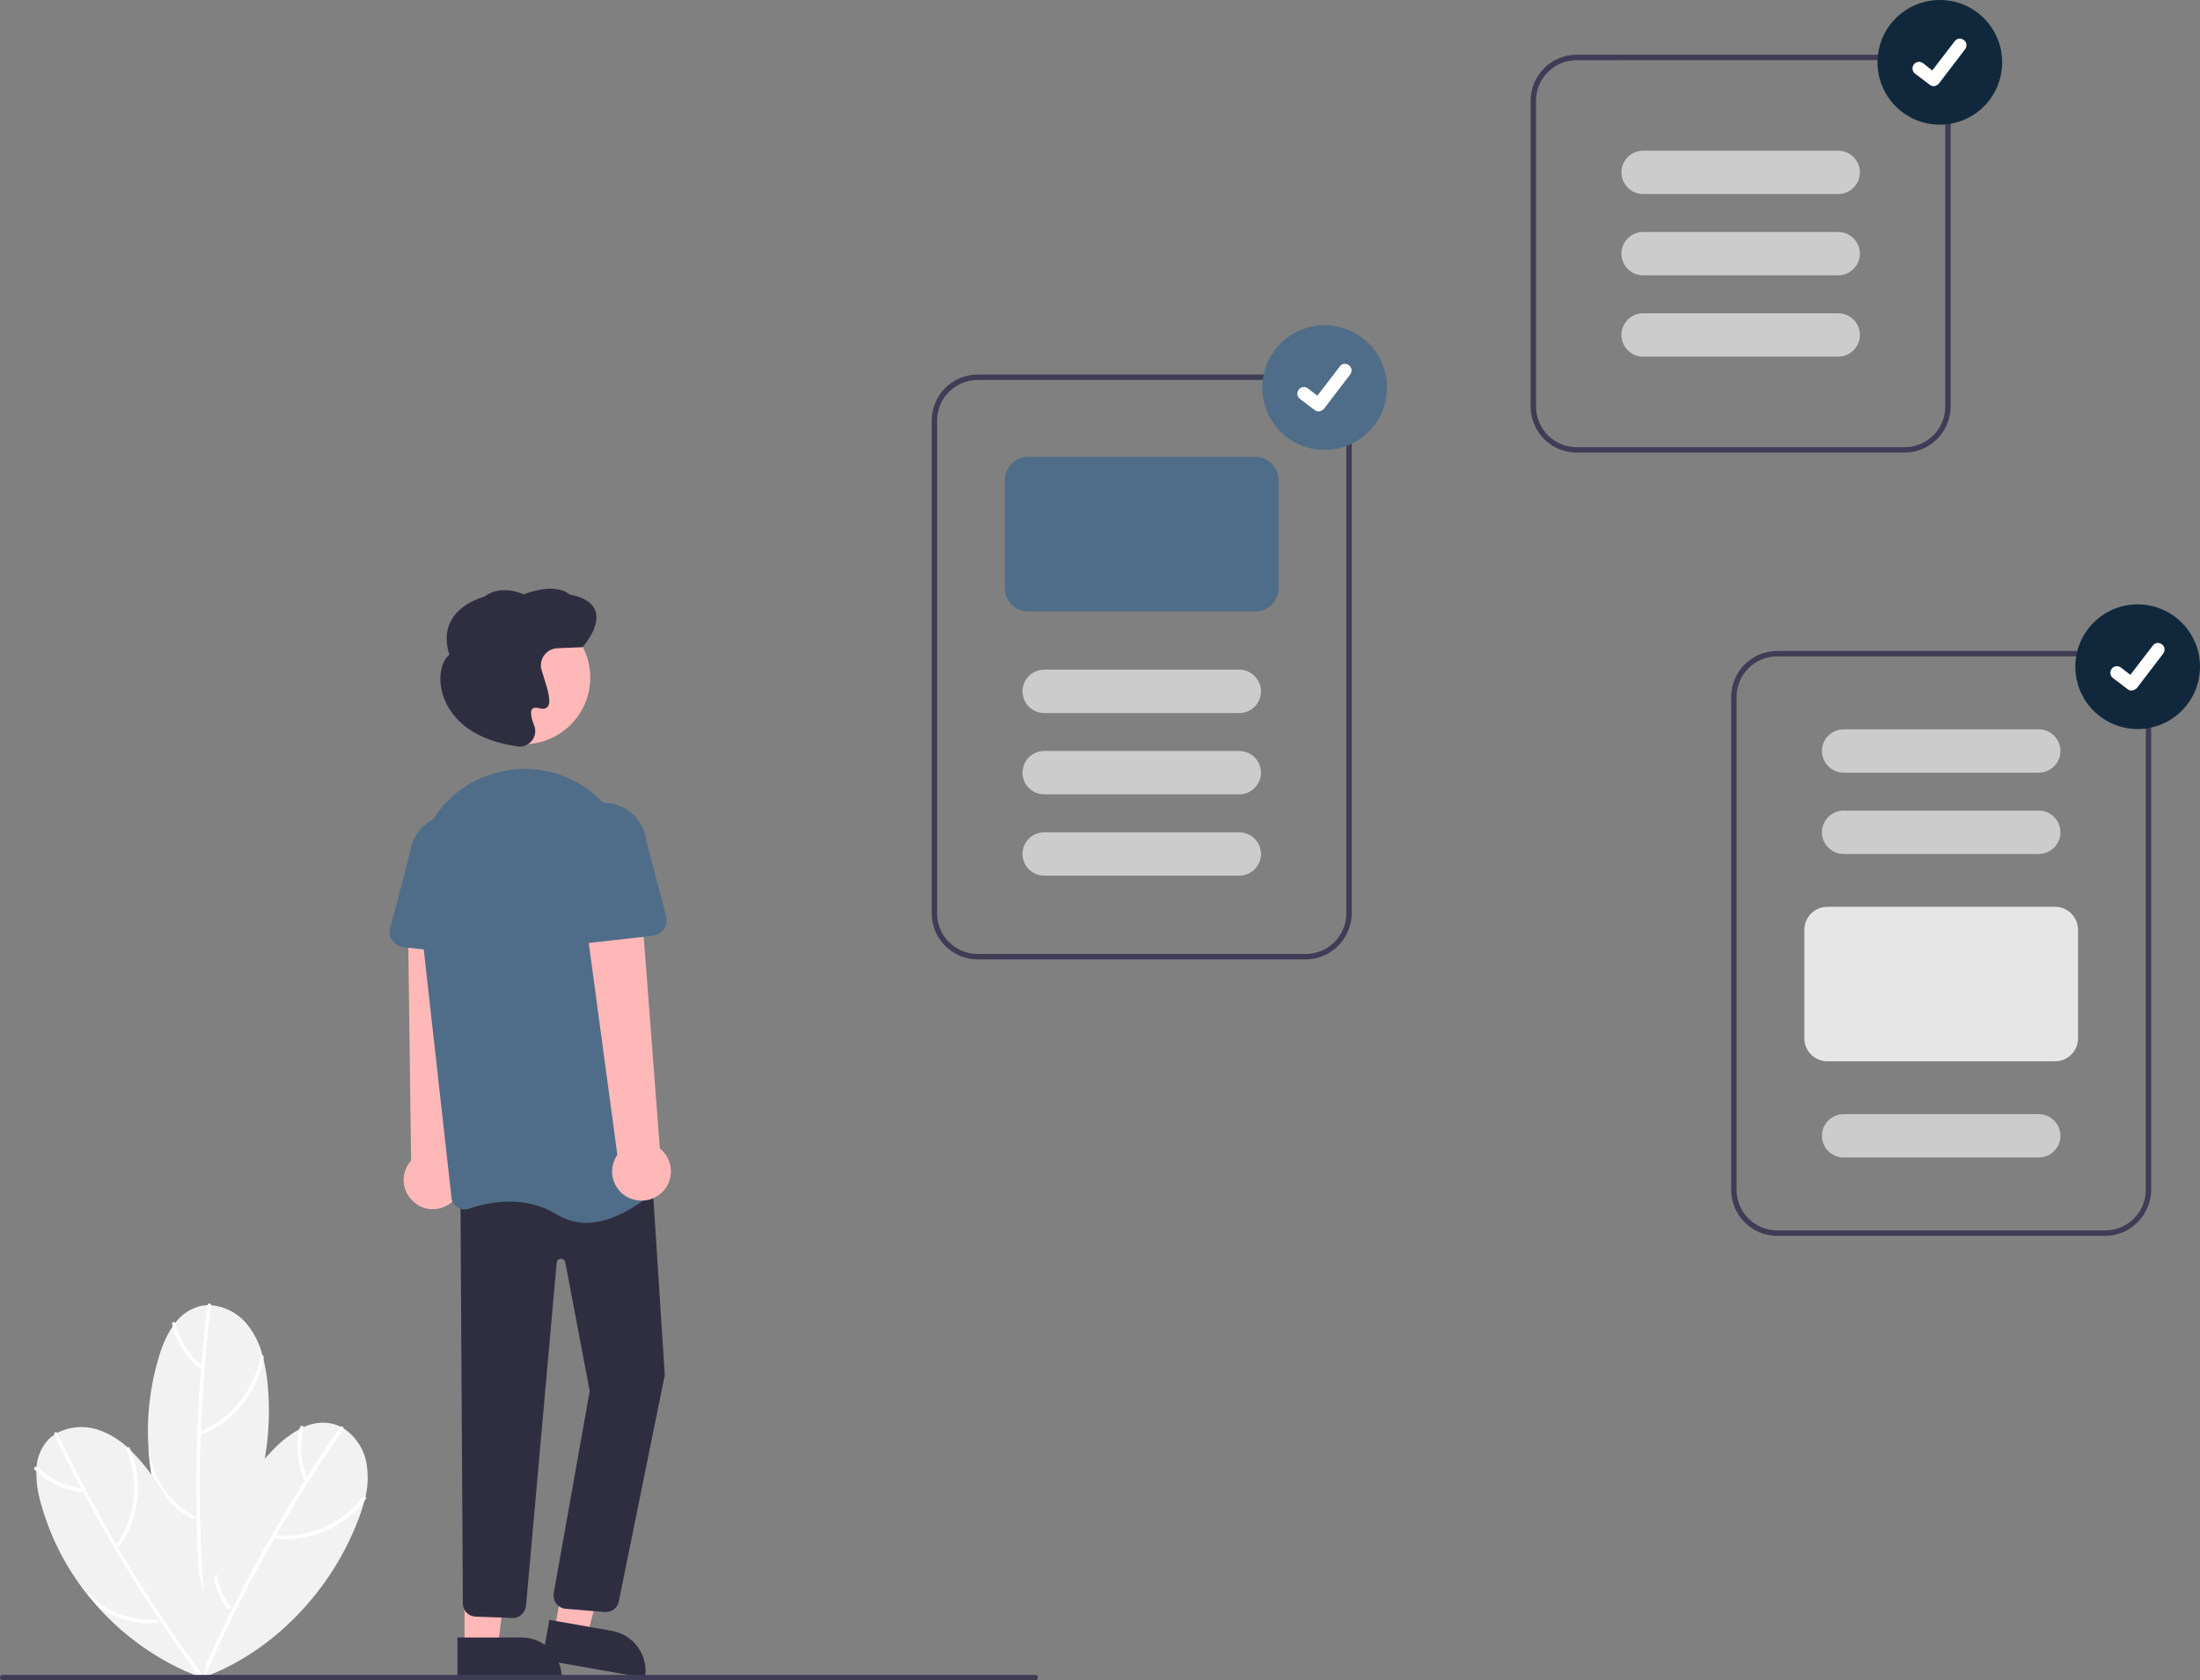 <?xml version="1.0" encoding="utf-8"?>
<!-- Generator: Adobe Illustrator 26.0.2, SVG Export Plug-In . SVG Version: 6.00 Build 0)  -->
<svg version="1.1" id="Ebene_1" xmlns="http://www.w3.org/2000/svg" xmlns:xlink="http://www.w3.org/1999/xlink" x="0px" y="0px"
	 viewBox="0 0 811.8 620" style="enable-background:new 0 0 811.8 620;" xml:space="preserve">
<rect x="0" y="0" width="811.8" height="620" fill="#808080" stroke="none"/>
<style type="text/css">
	.st0{fill:#F2F2F2;}
	.st1{fill:#FFFFFF;}
	.st2{fill:#FFB8B8;}
	.st3{fill:#2F2E41;}
	.st4{fill:#4F6D88;}
	.st5{fill:#3F3D56;}
	.st6{fill:#CCCCCC;}
	.st7{fill:#E6E6E6;}
	.st8{fill:#11283C;}
</style>
<path class="st0" d="M74.9,619l0,0.2c0-0.2-0.1-0.5-0.1-0.7c-0.1-0.4-0.1-0.8-0.2-1.2c-2.4-15.3-1.1-31.1,3.9-45.8
	c1-2.9,2.1-5.7,3.3-8.5c4.7-10.7,11.4-20.4,19.6-28.7c2.7-2.8,5.8-5.1,9.1-7c0.5-0.3,1-0.5,1.5-0.7c3.1-1.5,6.6-2,10-1.4
	c1.2,0.2,2.4,0.6,3.6,1.2c0.4,0.2,0.8,0.4,1.1,0.6c4.6,3,7.7,7.8,8.6,13.2c0.6,4,0.5,8.1-0.4,12c-0.1,0.4-0.2,0.8-0.3,1.1
	c-0.7,2.6-1.5,5.2-2.5,7.7C122.2,586.9,100.8,609.6,74.9,619z"/>
<path class="st1" d="M125.5,526.6c-7.8,11.2-15.1,22.6-22,34.4c-6.9,11.7-13.4,23.7-19.4,36c-3.4,6.8-6.6,13.8-9.6,20.7
	c-0.3,0.8,0.8,1.4,1.1,0.7c5.5-12.5,11.4-24.7,17.8-36.7c6.4-12,13.3-23.8,20.6-35.3c4.1-6.4,8.3-12.8,12.7-19
	C127.1,526.5,126,525.9,125.5,526.6L125.5,526.6z"/>
<path class="st1" d="M133.8,552.4c-5.8,7.6-14.4,12.6-23.9,13.9c-2.6,0.4-5.3,0.4-8,0.2c-0.9-0.1-0.9,1.2,0,1.3
	c9.9,0.8,19.7-2.3,27.4-8.6c2.1-1.8,4.1-3.8,5.7-6.1C135.5,552.4,134.3,551.7,133.8,552.4L133.8,552.4z"/>
<path class="st1" d="M83.9,593.6c-1.4-1.9-2.5-4-3.4-6.2c-2-5-2.7-10.4-2.1-15.8c1-2.9,2.1-5.7,3.3-8.5c0.2,0.2,0.2,0.5,0.1,0.7
	c-0.9,2.1-1.5,4.2-1.9,6.5c-1.3,7.9,0.5,16,5.1,22.6c0.1,0.1,0.2,0.3,0.1,0.5c-0.2,0.4-0.6,0.5-1,0.4
	C84.1,593.8,84,593.7,83.9,593.6z"/>
<path class="st1" d="M110.7,526.6c-1.6,6.4-1.1,13.1,1.4,19.2c0.2,0.3,0.6,0.4,0.9,0.2c0.3-0.2,0.4-0.6,0.2-0.9
	c-2.3-5.8-2.8-12.1-1.2-18.2c0.1-0.4-0.1-0.7-0.5-0.8C111.1,526.1,110.8,526.3,110.7,526.6L110.7,526.6z"/>
<path class="st0" d="M74.7,587l0.1,0.2c-0.2-0.2-0.3-0.4-0.5-0.6c-0.2-0.3-0.5-0.6-0.7-0.9c-9.3-12.5-15.4-27-17.8-42.3
	c-0.5-3-0.8-6-1-9c-0.8-11.7,0.6-23.4,4.1-34.6c1.1-3.7,2.7-7.2,4.8-10.4c0.3-0.5,0.6-0.9,1-1.3c2-2.8,4.9-4.8,8.2-5.9
	c1.2-0.4,2.5-0.6,3.7-0.6c0.4,0,0.9,0,1.3,0c5.5,0.5,10.5,3.3,13.8,7.7c2.4,3.2,4.2,6.9,5.2,10.9c0.1,0.4,0.2,0.7,0.3,1.1
	c0.6,2.6,1.1,5.3,1.4,8C101.7,536.5,93.3,566.7,74.7,587z"/>
<path class="st1" d="M76.6,481.6c-1.7,13.5-2.9,27.1-3.5,40.7c-0.7,13.6-0.8,27.2-0.5,40.8c0.2,7.6,0.6,15.2,1.1,22.8
	c0.1,0.8,1.4,0.9,1.3,0.1c-0.9-13.6-1.4-27.2-1.3-40.8c0.1-13.6,0.7-27.2,1.8-40.8c0.6-7.6,1.4-15.2,2.4-22.8
	C78,480.8,76.7,480.8,76.6,481.6L76.6,481.6z"/>
<path class="st1" d="M96,500.7c-1.6,9.4-7,17.9-14.8,23.4c-2.2,1.6-4.5,2.8-7,3.9c-0.8,0.3-0.2,1.5,0.6,1.2
	c9.2-3.9,16.4-11.2,20.2-20.4c1.1-2.6,1.8-5.3,2.3-8C97.4,499.9,96.1,499.8,96,500.7L96,500.7z"/>
<path class="st1" d="M70.9,560.3c-2.1-1.1-4.1-2.4-5.9-3.9c-4.1-3.5-7.3-8-9.2-13c-0.5-3-0.8-6-1-9c0.2,0.1,0.4,0.4,0.4,0.6
	c0.2,2.2,0.7,4.4,1.4,6.6c2.5,7.6,7.9,14,15,17.7c0.2,0.1,0.3,0.2,0.3,0.4c0,0.4-0.3,0.7-0.7,0.8C71.1,560.4,71,560.4,70.9,560.3z"
	/>
<path class="st1" d="M63.5,488.5c1.5,6.4,5.1,12.1,10.1,16.4c0.3,0.2,0.7,0.1,0.9-0.2c0.2-0.3,0.1-0.7-0.2-0.9
	c-4.7-4-8.1-9.5-9.5-15.5c-0.1-0.4-0.5-0.6-0.8-0.5C63.7,487.9,63.4,488.2,63.5,488.5L63.5,488.5z"/>
<path class="st0" d="M75.3,619.2l0.2,0.2c-0.2-0.1-0.5-0.2-0.7-0.2c-0.4-0.1-0.7-0.3-1.1-0.4c-14.5-5.5-27.5-14.5-37.8-26.1
	c-2-2.3-3.9-4.6-5.7-7c-7-9.4-12.1-20-15.2-31.3c-1.1-3.7-1.6-7.5-1.6-11.4c0-0.6,0-1.1,0.1-1.7c0.2-3.4,1.5-6.7,3.7-9.4
	c0.8-1,1.8-1.8,2.8-2.5c0.4-0.2,0.7-0.5,1.1-0.7c4.9-2.5,10.6-2.8,15.8-0.9c3.8,1.4,7.3,3.6,10.2,6.3c0.3,0.3,0.6,0.5,0.8,0.8
	c2,1.9,3.8,3.9,5.5,6C70.8,562.2,80,592.1,75.3,619.2z"/>
<path class="st1" d="M20.1,529.4c5.8,12.3,12.2,24.4,18.9,36.2c6.8,11.8,14,23.4,21.6,34.7c4.3,6.3,8.7,12.5,13.2,18.7
	c0.5,0.7,1.7,0,1.1-0.7c-8.1-10.9-15.8-22.2-23.1-33.7c-7.3-11.5-14.1-23.3-20.4-35.4c-3.6-6.7-7-13.6-10.3-20.4
	C20.9,528,19.7,528.6,20.1,529.4z"/>
<path class="st1" d="M46.7,535c3.7,8.8,3.8,18.8,0.2,27.7c-1,2.5-2.3,4.8-3.8,7c-0.5,0.7,0.7,1.4,1.1,0.7c5.6-8.2,7.8-18.3,6.1-28.1
	c-0.5-2.7-1.3-5.4-2.4-8C47.5,533.6,46.4,534.2,46.7,535L46.7,535z"/>
<path class="st1" d="M57.7,598.8c-2.4,0.2-4.7,0.2-7.1-0.2c-5.3-0.7-10.4-2.8-14.7-6c-2-2.3-3.9-4.6-5.7-7c0.3,0,0.5,0.1,0.7,0.3
	c1.4,1.8,2.9,3.4,4.7,4.8c6.2,5.1,14.2,7.5,22.2,6.8c0.2,0,0.4,0,0.5,0.2c0.2,0.3,0.2,0.8-0.2,1C58,598.7,57.8,598.8,57.7,598.8z"/>
<path class="st1" d="M12.8,542.3c4.7,4.6,10.8,7.5,17.3,8.3c0.4,0,0.7-0.3,0.7-0.7c0-0.4-0.3-0.7-0.7-0.7
	c-6.2-0.8-11.9-3.6-16.4-7.9C13.1,540.8,12.2,541.7,12.8,542.3L12.8,542.3z"/>
<path class="st2" d="M165.9,444.2c4.9-3.4,6.1-10,2.8-14.9c-0.4-0.5-0.8-1-1.2-1.5l4.2-93l-21.2,2.4l1.2,91
	c-4,4.5-3.6,11.3,0.9,15.2C156.2,446.8,161.8,447.1,165.9,444.2z"/>
<polygon class="st2" points="204.6,601.7 216.6,603.8 228.6,558.3 212.8,555.1 "/>
<path class="st3" d="M238,619.1l-37.9-6.7l0,0l2.6-14.7l0,0l23.3,4.1C234,603.3,239.4,611,238,619.1L238,619.1L238,619.1z"/>
<polygon class="st2" points="171.4,607.8 183.7,607.8 189.5,560.5 171.4,560.5 "/>
<path class="st3" d="M207.3,619.1l-38.5,0l0,0l0-14.9l0,0l23.6,0C200.7,604.2,207.3,610.9,207.3,619.1L207.3,619.1L207.3,619.1z"/>
<path class="st3" d="M223.6,594.8c-0.2,0-0.4,0-0.6,0l-14.4-1.2c-2.7-0.3-4.6-2.7-4.3-5.4c0-0.1,0-0.2,0-0.2l13.3-74.7l-9-47.5
	c-0.2-0.9-1-1.5-1.9-1.3c-0.7,0.1-1.3,0.7-1.3,1.5l-11.3,126.6c-0.3,2.6-2.6,4.6-5.2,4.4l-13.6-0.5c-2.5-0.2-4.4-2.2-4.5-4.6
	l-0.9-151.8l70.5-8.8l4.9,76l0,0.1l-17,83.7C227.8,593.3,225.8,594.8,223.6,594.8z"/>
<circle class="st2" cx="193.2" cy="250" r="24.6"/>
<path class="st4" d="M216.3,451.2c-3.8,0-7.6-1.1-10.9-3.1c-11.9-7.4-25.4-4.5-32.4-2.1c-1.4,0.5-3,0.3-4.2-0.5
	c-1.2-0.8-2.1-2.1-2.2-3.6l-12.7-113.6c-2.1-19,9.3-36.9,27.3-42.6l0,0c0.7-0.2,1.4-0.4,2.1-0.6c11.3-3.1,23.4-1,33,5.7
	c9.8,6.8,16.1,17.5,17.2,29.4L244,434.7c0.1,1.5-0.4,3-1.5,4C238.8,442.1,227.9,451.2,216.3,451.2z"/>
<path class="st4" d="M177.6,352.7l-28.7-3.2c-3.1-0.3-5.4-3.2-5.1-6.3c0-0.3,0.1-0.6,0.2-0.8l7.3-27.8c1-8.7,8.9-15,17.6-13.9
	c8.7,1,14.9,8.8,14,17.5l1.1,28.7c0.1,3.2-2.3,5.8-5.5,5.9C178.1,352.8,177.8,352.8,177.6,352.7L177.6,352.7z"/>
<path class="st2" d="M243.9,440.3c4.5-3.9,4.9-10.7,1-15.2c-0.4-0.5-0.9-0.9-1.4-1.3l-7.1-92.8l-20.8,4.7l12.2,90.4
	c-3.4,4.9-2.2,11.6,2.7,15C234.7,443.9,240.2,443.6,243.9,440.3z"/>
<path class="st4" d="M207.7,346.9c-1.2-1.1-1.9-2.7-1.8-4.4l1.1-28.7c-1-8.7,5.3-16.6,14-17.5c8.7-1,16.5,5.3,17.5,14l7.3,27.8
	c0.8,3.1-1,6.2-4.1,7c-0.3,0.1-0.5,0.1-0.8,0.2l-28.7,3.2C210.6,348.6,208.9,348,207.7,346.9z"/>
<path class="st3" d="M191.7,275.5c-0.4,0-0.9-0.1-1.3-0.2l-0.1,0c-21.6-3.3-26.4-15.8-27.4-21c-1.1-5.4,0.2-10.6,2.9-12.7
	c-1.5-4.8-1.3-9.1,0.7-12.7c3.5-6.3,11.1-8.4,12.1-8.7c6.1-4.5,13.3-1.5,14.6-0.9c11.7-4.3,16.2-0.7,17,0.1c5.2,0.9,8.4,3,9.5,6
	c2,5.7-4.3,12.9-4.6,13.2l-0.1,0.2l-9.4,0.4c-3.5,0.2-6.2,3.1-6,6.7c0,0.2,0,0.4,0.1,0.7l0,0c0.3,1.1,0.6,2.3,1,3.4
	c1.6,5,2.8,9.3,1.3,10.9c-0.7,0.6-1.7,0.8-2.6,0.5c-1.5-0.4-2.5-0.3-3,0.2c-0.8,0.9-0.5,3,0.7,6.1c0.8,2,0.4,4.2-1,5.8
	C194.9,274.8,193.3,275.5,191.7,275.5z"/>
<path class="st5" d="M481.8,354h-121c-9.4,0-17-7.6-17-17V155.2c0-9.4,7.6-17,17-17h121c9.4,0,17,7.6,17,17V337
	C498.7,346.4,491.1,354,481.8,354z M360.8,140.2c-8.3,0-15,6.7-15,15V337c0,8.3,6.7,15,15,15h121c8.3,0,15-6.7,15-15V155.2
	c0-8.3-6.7-15-15-15H360.8z"/>
<path class="st4" d="M463.3,225.6h-84c-4.7,0-8.5-3.8-8.5-8.5v-40c0-4.7,3.8-8.5,8.5-8.5h84c4.7,0,8.5,3.8,8.5,8.5v40
	C471.8,221.8,468,225.6,463.3,225.6z"/>
<path class="st6" d="M457.3,263.1h-72c-4.4,0-8-3.6-8-8c0-4.4,3.6-8,8-8h72c4.4,0,8,3.6,8,8C465.3,259.5,461.7,263.1,457.3,263.1z"
	/>
<path class="st6" d="M457.3,293.1h-72c-4.4,0-8-3.6-8-8s3.6-8,8-8h72c4.4,0,8,3.6,8,8S461.7,293.1,457.3,293.1z"/>
<path class="st6" d="M457.3,323.1h-72c-4.4,0-8-3.6-8-8s3.6-8,8-8h72c4.4,0,8,3.6,8,8S461.7,323.1,457.3,323.1z"/>
<path class="st5" d="M776.8,456h-121c-9.4,0-17-7.6-17-17V257.2c0-9.4,7.6-17,17-17h121c9.4,0,17,7.6,17,17V439
	C793.7,448.4,786.1,456,776.8,456z M655.8,242.2c-8.3,0-15,6.7-15,15V439c0,8.3,6.7,15,15,15h121c8.3,0,15-6.7,15-15V257.2
	c0-8.3-6.7-15-15-15H655.8z"/>
<path class="st6" d="M752.3,285.1h-72c-4.4,0-8-3.6-8-8s3.6-8,8-8h72c4.4,0,8,3.6,8,8S756.7,285.1,752.3,285.1z"/>
<path class="st6" d="M752.3,315.1h-72c-4.4,0-8-3.6-8-8s3.6-8,8-8h72c4.4,0,8,3.6,8,8S756.7,315.1,752.3,315.1z"/>
<path class="st7" d="M758.3,391.6h-84c-4.7,0-8.5-3.8-8.5-8.5v-40c0-4.7,3.8-8.5,8.5-8.5h84c4.7,0,8.5,3.8,8.5,8.5v40
	C766.8,387.8,763,391.6,758.3,391.6z"/>
<path class="st6" d="M752.3,427.1h-72c-4.4,0-8-3.6-8-8s3.6-8,8-8h72c4.4,0,8,3.6,8,8S756.7,427.1,752.3,427.1z"/>
<path class="st5" d="M702.8,167h-121c-9.4,0-17-7.6-17-17V37.2c0-9.4,7.6-17,17-17h121c9.4,0,17,7.6,17,17V150
	C719.7,159.4,712.1,167,702.8,167z M581.8,22.2c-8.3,0-15,6.7-15,15V150c0,8.3,6.7,15,15,15h121c8.3,0,15-6.7,15-15V37.2
	c0-8.3-6.7-15-15-15H581.8z"/>
<path class="st6" d="M678.3,131.6h-72c-4.4,0-8-3.6-8-8s3.6-8,8-8h72c4.4,0,8,3.6,8,8S682.7,131.6,678.3,131.6z"/>
<path class="st6" d="M678.3,101.6h-72c-4.4,0-8-3.6-8-8s3.6-8,8-8h72c4.4,0,8,3.6,8,8S682.7,101.6,678.3,101.6z"/>
<path class="st6" d="M678.3,71.6h-72c-4.4,0-8-3.6-8-8s3.6-8,8-8h72c4.4,0,8,3.6,8,8S682.7,71.6,678.3,71.6z"/>
<circle class="st4" cx="488.8" cy="143" r="23"/>
<path class="st1" d="M486.5,151.8c-0.5,0-1-0.2-1.4-0.5l0,0l-5.4-4.1c-1.1-0.8-1.3-2.3-0.5-3.4c0.8-1.1,2.3-1.3,3.4-0.5c0,0,0,0,0,0
	l3.5,2.7l8.3-10.8c0.8-1.1,2.3-1.3,3.4-0.4c0,0,0,0,0,0l-0.1,0.1l0.1-0.1c1.1,0.8,1.2,2.3,0.4,3.4l-9.7,12.7
	C487.9,151.4,487.2,151.8,486.5,151.8z"/>
<circle class="st8" cx="788.8" cy="246" r="23"/>
<path class="st1" d="M786.5,254.8c-0.5,0-1-0.2-1.4-0.5l0,0l-5.4-4.1c-1.1-0.8-1.3-2.3-0.5-3.4c0.8-1.1,2.3-1.3,3.4-0.5c0,0,0,0,0,0
	l3.5,2.7l8.3-10.8c0.8-1.1,2.3-1.3,3.4-0.4c0,0,0,0,0,0l-0.1,0.1l0.1-0.1c1.1,0.8,1.2,2.3,0.4,3.4l-9.7,12.7
	C787.9,254.4,787.2,254.8,786.5,254.8z"/>
<circle class="st8" cx="715.8" cy="23" r="23"/>
<path class="st1" d="M713.5,31.8c-0.5,0-1-0.2-1.4-0.5l0,0l-5.4-4.1c-1.1-0.8-1.3-2.3-0.5-3.4c0.8-1.1,2.3-1.3,3.4-0.5c0,0,0,0,0,0
	L713,26l8.3-10.8c0.8-1.1,2.3-1.3,3.4-0.4c0,0,0,0,0,0l-0.1,0.1l0.1-0.1c1.1,0.8,1.2,2.3,0.4,3.4l-9.7,12.7
	C714.9,31.4,714.2,31.8,713.5,31.8z"/>
<path class="st5" d="M382,620H1c-0.6,0-1-0.4-1-1s0.4-1,1-1h381c0.6,0,1,0.4,1,1S382.6,620,382,620z"/>
</svg>
